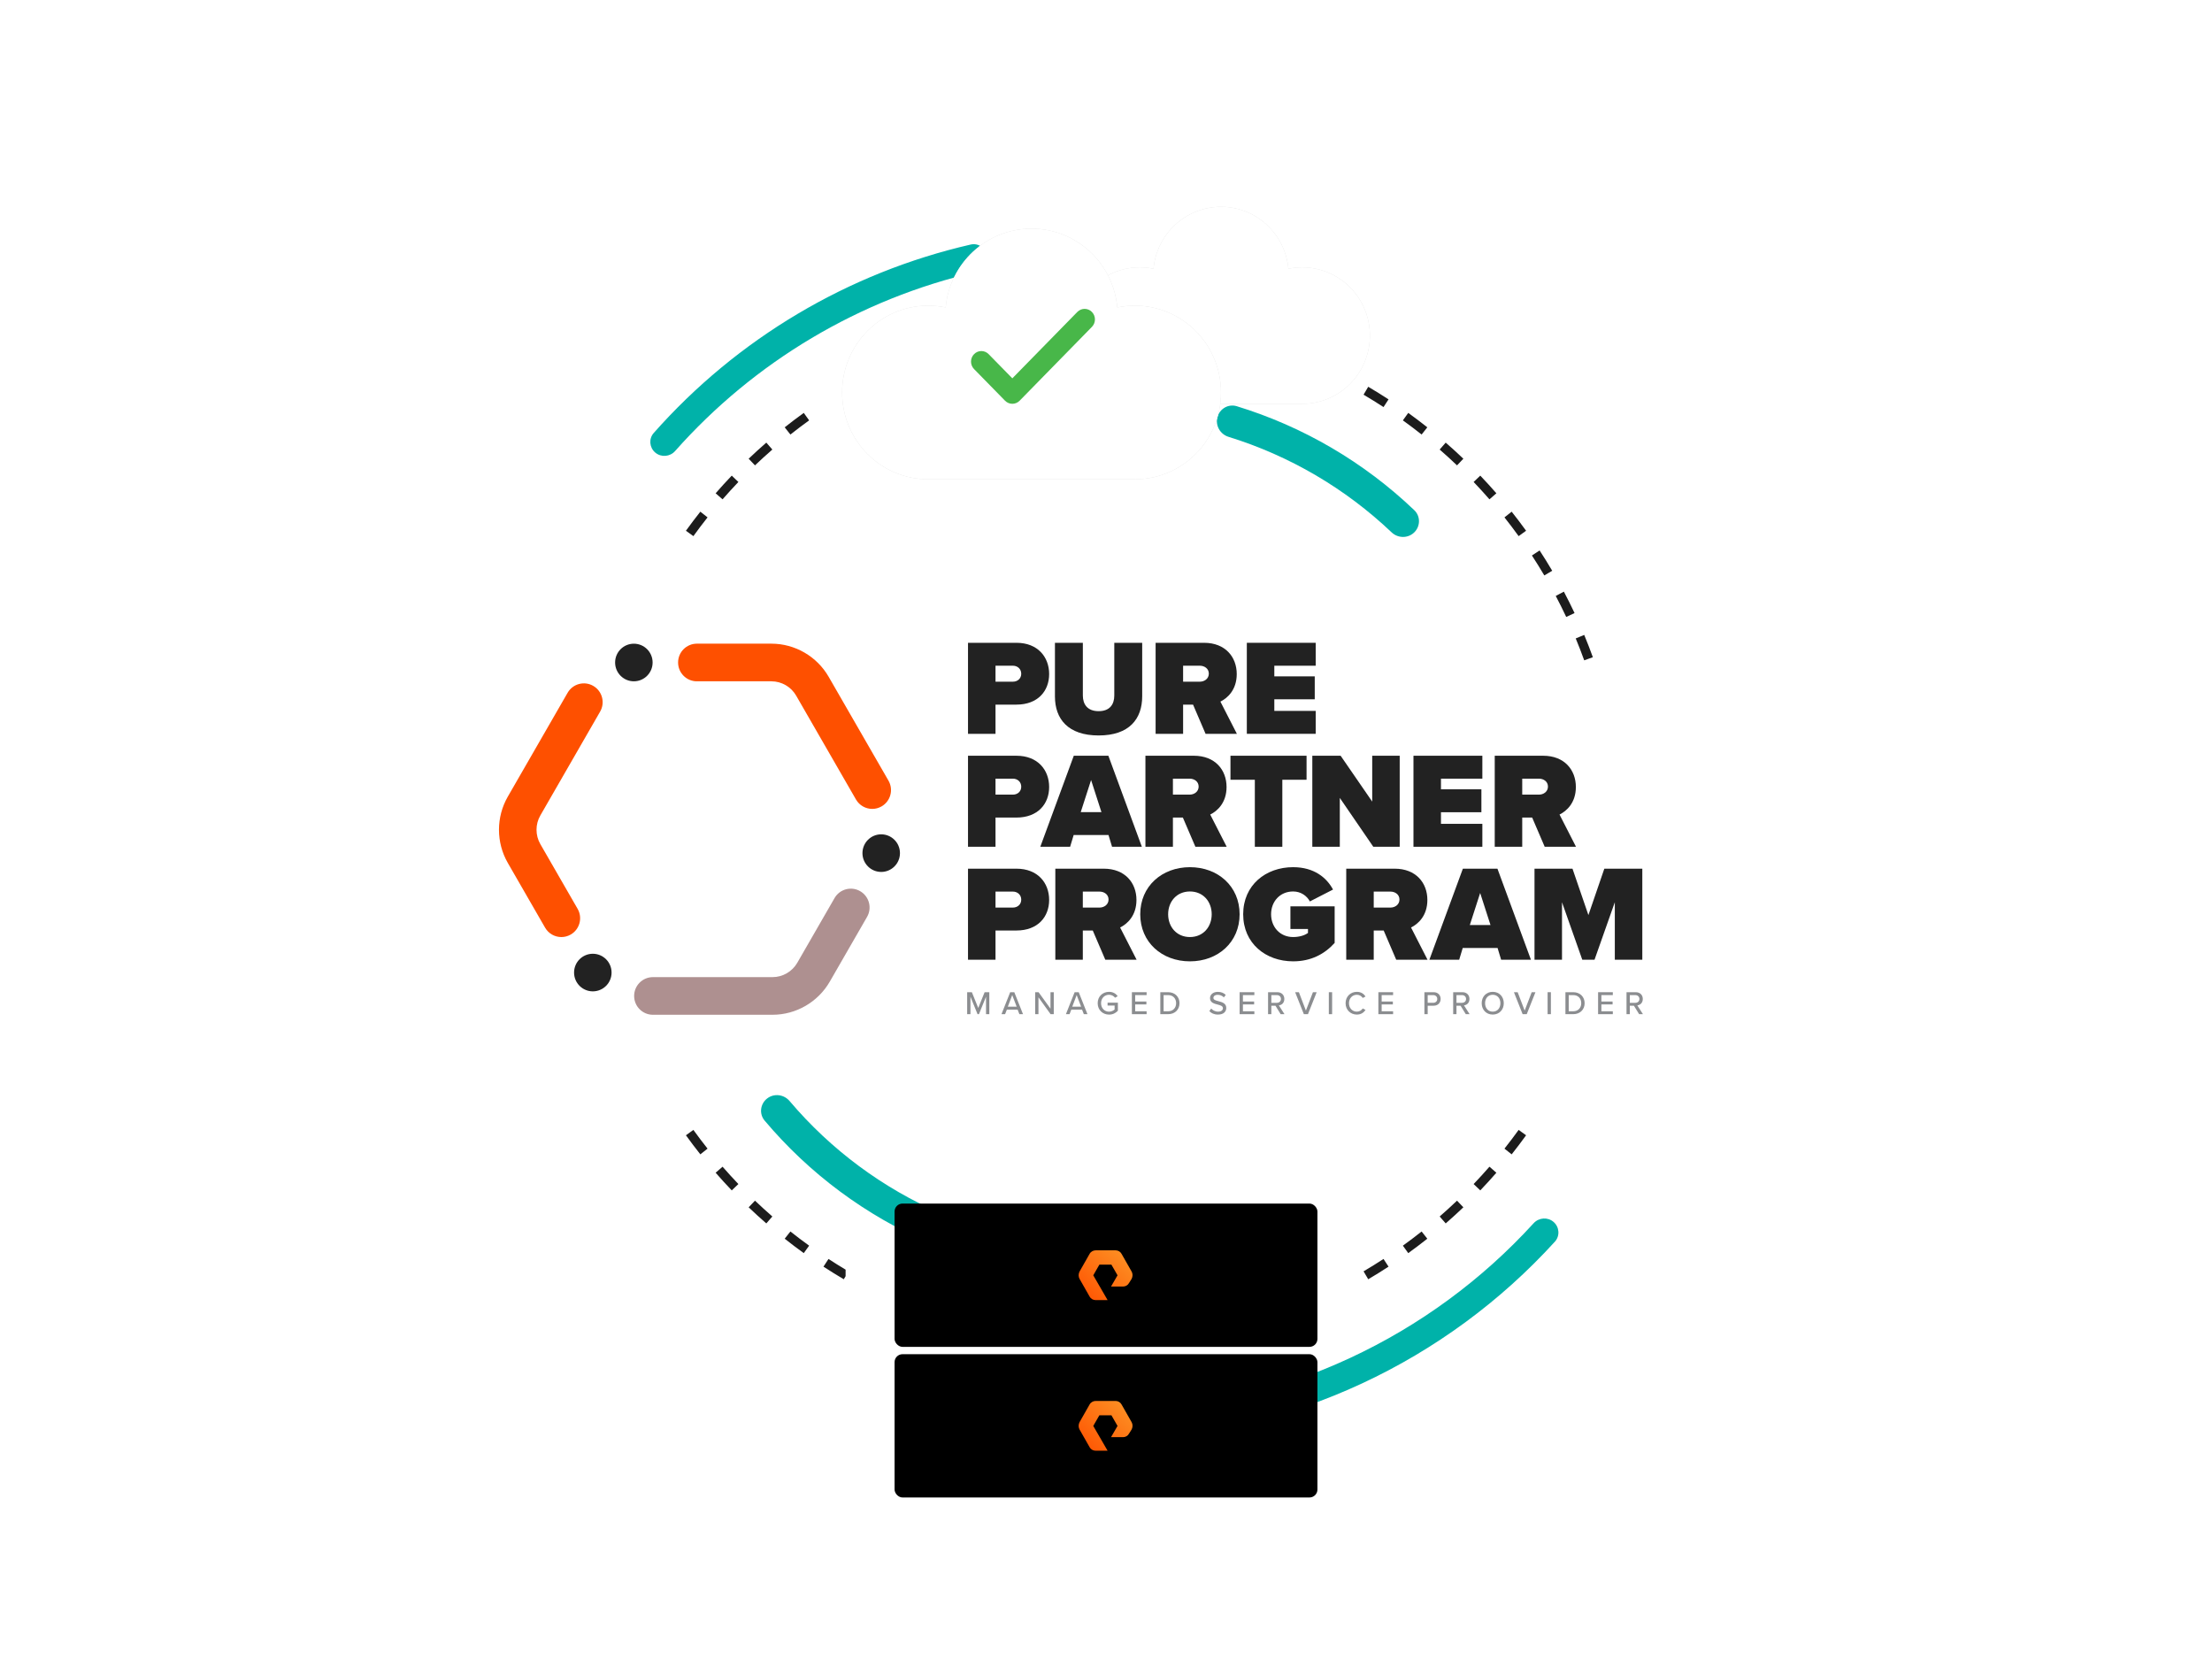 <svg width="785" height="589" viewBox="0 0 785 589" fill="none" xmlns="http://www.w3.org/2000/svg">
<path fill-rule="evenodd" clip-rule="evenodd" d="M477.977 133.443L478.151 133.113L477.977 133.021V133.443ZM563.743 233.77L565.277 233.216C564.314 230.55 563.291 227.912 562.21 225.305L560.704 225.93L559.198 226.554C560.259 229.115 561.264 231.706 562.21 234.324L563.743 233.77ZM557.303 218.239L558.779 217.545C557.573 214.981 556.31 212.45 554.991 209.953L553.549 210.714L552.107 211.476C553.403 213.929 554.643 216.415 555.827 218.933L557.303 218.239ZM549.451 203.372L550.856 202.544C549.419 200.105 547.927 197.701 546.382 195.335L545.017 196.226L543.652 197.118C545.169 199.442 546.634 201.803 548.046 204.199L549.451 203.372ZM540.259 189.293L541.581 188.34C539.927 186.044 538.22 183.788 536.464 181.573L535.186 182.586L533.908 183.6C535.634 185.775 537.31 187.991 538.936 190.247L540.259 189.293ZM529.81 176.12L531.04 175.049C529.182 172.915 527.276 170.825 525.322 168.78L524.143 169.907L522.964 171.033C524.883 173.042 526.756 175.095 528.581 177.191L529.81 176.12ZM518.197 163.96L519.323 162.781C517.278 160.828 515.188 158.922 513.055 157.064L511.984 158.293L510.913 159.523C513.009 161.348 515.062 163.221 517.071 165.14L518.197 163.96ZM499.764 146.522C502.06 148.177 504.316 149.884 506.531 151.64L505.517 152.918L504.504 154.195C502.329 152.47 500.112 150.793 497.857 149.168L498.811 147.845L499.764 146.522ZM491.877 143.087L492.769 141.721C490.403 140.177 487.999 138.685 485.559 137.248L484.732 138.653L483.904 140.058C486.301 141.47 488.662 142.935 490.986 144.452L491.877 143.087ZM286.195 147.845L285.242 146.522C282.946 148.177 280.69 149.884 278.475 151.64L279.488 152.918L280.502 154.195C282.677 152.47 284.893 150.793 287.149 149.168L286.195 147.845ZM273.022 158.293L271.951 157.064C269.817 158.922 267.727 160.828 265.683 162.781L266.809 163.96L267.935 165.14C269.944 163.221 271.997 161.348 274.093 159.523L273.022 158.293ZM260.862 169.907L259.683 168.78C257.73 170.825 255.824 172.915 253.966 175.049L255.195 176.12L256.425 177.191C258.25 175.095 260.123 173.042 262.042 171.033L260.862 169.907ZM249.82 182.586L248.542 181.573C246.786 183.788 245.079 186.044 243.424 188.34L244.747 189.293L246.07 190.247C247.695 187.991 249.372 185.775 251.097 183.6L249.82 182.586ZM244.747 401.909L243.424 402.862C245.079 405.158 246.786 407.414 248.542 409.629L249.82 408.615L251.097 407.602C249.372 405.427 247.695 403.21 246.07 400.955L244.747 401.909ZM255.195 415.082L253.966 416.153C255.824 418.286 257.73 420.376 259.683 422.421L260.862 421.295L262.042 420.169C260.123 418.16 258.25 416.107 256.425 414.011L255.195 415.082ZM266.809 427.241L265.683 428.42C267.727 430.374 269.817 432.28 271.951 434.138L273.022 432.908L274.093 431.679C271.997 429.854 269.944 427.981 267.935 426.062L266.809 427.241ZM279.488 438.284L278.475 439.562C280.69 441.318 282.946 443.025 285.242 444.679L286.195 443.357L287.149 442.034C284.893 440.408 282.677 438.732 280.502 437.006L279.488 438.284ZM293.129 448.115L292.237 449.48C294.603 451.025 297.007 452.517 299.446 453.954L300.09 452.861V450.543C298.04 449.318 296.016 448.053 294.02 446.75L293.129 448.115ZM484.732 452.548L485.559 453.954C487.999 452.517 490.403 451.025 492.769 449.48L491.877 448.115L490.986 446.75C488.662 448.267 486.301 449.732 483.905 451.143L484.732 452.548ZM498.811 443.357L499.764 444.679C502.06 443.025 504.316 441.318 506.531 439.562L505.517 438.284L504.504 437.006C502.329 438.732 500.112 440.408 497.857 442.034L498.811 443.357ZM511.984 432.908L513.055 434.138C515.188 432.28 517.278 430.374 519.323 428.42L518.197 427.241L517.071 426.062C515.062 427.981 513.009 429.854 510.913 431.679L511.984 432.908ZM524.143 421.295L525.322 422.421C527.276 420.376 529.182 418.286 531.04 416.153L529.81 415.082L528.581 414.011C526.756 416.107 524.883 418.16 522.964 420.169L524.143 421.295ZM535.186 408.615L536.464 409.629C538.22 407.414 539.927 405.158 541.581 402.862L540.259 401.909L538.936 400.955C537.31 403.21 535.634 405.427 533.909 407.602L535.186 408.615Z" fill="#1C1C1C"/>
<path d="M551.343 433.62C553.424 435.428 553.65 438.585 551.794 440.623C532.531 461.781 509.235 478.903 483.254 490.971C457.274 503.04 429.163 509.798 400.57 510.87C397.816 510.973 395.549 508.765 395.51 506.009C395.47 503.252 397.673 500.993 400.427 500.886C427.616 499.836 454.343 493.395 479.049 481.919C503.755 470.442 525.917 454.173 544.257 434.074C546.115 432.038 549.263 431.812 551.343 433.62Z" fill="#00B2A9"/>
<path d="M432.046 148.027C432.85 145.027 435.937 143.237 438.906 144.147C462.494 151.373 484.069 164.011 501.91 181.05C504.155 183.195 504.104 186.763 501.881 188.931C499.657 191.1 496.104 191.046 493.853 188.907C477.432 173.309 457.63 161.711 435.993 155.017C433.026 154.1 431.242 151.027 432.046 148.027Z" fill="#00B2A9"/>
<path d="M232.545 160.604C230.449 158.836 230.18 155.699 231.997 153.646C261.596 120.178 300.923 96.797 344.466 86.782C347.138 86.167 349.764 87.902 350.317 90.587C350.87 93.273 349.138 95.892 346.467 96.51C305.106 106.072 267.746 128.283 239.586 160.051C237.768 162.103 234.64 162.373 232.545 160.604Z" fill="#00B2A9"/>
<path d="M337.23 438.033C336.106 440.928 332.844 442.374 329.99 441.148C307.322 431.413 287.24 416.516 271.348 397.647C269.347 395.271 269.784 391.73 272.229 389.815C274.674 387.899 278.2 388.337 280.208 390.707C294.845 407.99 313.276 421.662 334.062 430.656C336.912 431.89 338.353 435.138 337.23 438.033Z" fill="#00B2A9"/>
<path d="M343.531 228.102H360.729C368.265 228.102 372.323 233.138 372.323 239.192C372.323 245.246 368.265 250.039 360.729 250.039H353.289V260.403H343.531V228.102ZM359.473 236.237H353.29V241.902H359.473C361.115 241.902 362.42 240.789 362.42 239.093C362.42 237.397 361.116 236.236 359.473 236.236V236.237Z" fill="#222222"/>
<path d="M374.381 228.102H384.284V246.794C384.284 249.893 385.878 252.363 389.887 252.363C393.896 252.363 395.443 249.893 395.443 246.794V228.102H405.345V247.086C405.345 255.125 400.756 260.983 389.887 260.983C379.019 260.983 374.38 255.123 374.38 247.134V228.102H374.381Z" fill="#222222"/>
<path d="M423.39 250.039H419.863V260.403H410.105V228.102H427.303C434.839 228.102 438.897 233.138 438.897 239.192C438.897 244.761 435.661 247.714 433.101 248.973L438.947 260.403H427.836L423.391 250.039H423.39ZM425.805 236.237H419.863V241.902H425.805C427.447 241.902 428.993 240.837 428.993 239.045C428.993 237.253 427.447 236.236 425.805 236.236V236.237Z" fill="#222222"/>
<path d="M442.477 228.102H466.92V236.237H452.234V240.014H466.581V248.15H452.234V252.266H466.92V260.401H442.477V228.102Z" fill="#222222"/>
<path d="M343.531 268.18H360.729C368.265 268.18 372.323 273.217 372.323 279.271C372.323 285.324 368.265 290.118 360.729 290.118H353.289V300.481H343.531V268.18ZM359.473 276.316H353.29V281.981H359.473C361.115 281.981 362.42 280.867 362.42 279.172C362.42 277.476 361.116 276.314 359.473 276.314V276.316Z" fill="#222222"/>
<path d="M393.39 296.315H381.023L379.767 300.48H369.188L381.071 268.179H393.341L405.224 300.48H394.645L393.389 296.315H393.39ZM383.535 288.18H390.878L387.207 276.8L383.537 288.18H383.535Z" fill="#222222"/>
<path d="M419.776 290.118H416.249V300.481H406.491V268.18H423.689C431.225 268.18 435.283 273.217 435.283 279.271C435.283 284.84 432.047 287.793 429.487 289.052L435.332 300.481H424.222L419.777 290.118H419.776ZM422.19 276.316H416.249V281.981H422.19C423.833 281.981 425.379 280.915 425.379 279.124C425.379 277.332 423.834 276.314 422.19 276.314V276.316Z" fill="#222222"/>
<path d="M445.317 276.703H436.67V268.18H463.675V276.703H455.076V300.48H445.319V276.703H445.317Z" fill="#222222"/>
<path d="M475.475 283.144V300.48H465.717V268.179H475.765L486.973 284.451V268.179H496.731V300.48H487.359L475.476 283.144H475.475Z" fill="#222222"/>
<path d="M501.615 268.18H526.06V276.316H511.374V280.093H525.721V288.228H511.374V292.345H526.06V300.48H501.615V268.179V268.18Z" fill="#222222"/>
<path d="M543.74 290.118H540.213V300.481H530.455V268.18H547.653C555.189 268.18 559.247 273.217 559.247 279.271C559.247 284.84 556.01 287.793 553.45 289.052L559.295 300.481H548.184L543.74 290.118ZM546.154 276.316H540.213V281.981H546.154C547.796 281.981 549.343 280.915 549.343 279.124C549.343 277.332 547.796 276.314 546.154 276.314V276.316Z" fill="#222222"/>
<path d="M343.531 308.258H360.729C368.265 308.258 372.323 313.294 372.323 319.348C372.323 325.401 368.265 330.195 360.729 330.195H353.289V340.558H343.531V308.258ZM359.473 316.393H353.29V322.058H359.473C361.115 322.058 362.42 320.944 362.42 319.249C362.42 317.553 361.116 316.391 359.473 316.391V316.393Z" fill="#222222"/>
<path d="M387.801 330.195H384.274V340.558H374.517V308.258H391.714C399.25 308.258 403.308 313.294 403.308 319.348C403.308 324.917 400.072 327.87 397.512 329.129L403.358 340.558H392.247L387.802 330.195H387.801ZM390.216 316.393H384.274V322.058H390.216C391.858 322.058 393.404 320.993 393.404 319.201C393.404 317.409 391.859 316.391 390.216 316.391V316.393Z" fill="#222222"/>
<path d="M422.284 307.725C432.236 307.725 439.915 314.505 439.915 324.432C439.915 334.359 432.234 341.139 422.284 341.139C412.333 341.139 404.652 334.359 404.652 324.432C404.652 314.505 412.333 307.725 422.284 307.725ZM422.284 316.345C417.598 316.345 414.555 319.928 414.555 324.432C414.555 328.936 417.598 332.519 422.284 332.519C426.969 332.519 430.013 328.936 430.013 324.432C430.013 319.928 426.969 316.345 422.284 316.345Z" fill="#222222"/>
<path d="M458.91 307.725C466.398 307.725 470.843 311.502 473.064 315.667L464.852 319.879C463.789 317.894 461.663 316.344 458.91 316.344C454.225 316.344 451.085 319.927 451.085 324.431C451.085 328.934 454.225 332.518 458.91 332.518C460.988 332.518 462.919 331.985 464.177 331.065V329.661H457.945V321.622H473.645V334.6C470.07 338.57 465.239 341.137 458.912 341.137C449.154 341.137 441.183 334.744 441.183 324.429C441.183 314.115 449.153 307.722 458.912 307.722L458.91 307.725Z" fill="#222222"/>
<path d="M491.041 330.195H487.514V340.558H477.757V308.258H494.954C502.49 308.258 506.549 313.294 506.549 319.348C506.549 324.917 503.312 327.87 500.752 329.129L506.598 340.558H495.487L491.043 330.195H491.041ZM493.456 316.393H487.514V322.058H493.456C495.098 322.058 496.645 320.993 496.645 319.201C496.645 317.409 495.098 316.391 493.456 316.391V316.393Z" fill="#222222"/>
<path d="M531.466 336.394H519.099L517.843 340.558H507.264L519.147 308.258H531.416L543.3 340.558H532.72L531.464 336.394H531.466ZM521.611 328.259H528.954L525.283 316.879L521.612 328.259H521.611Z" fill="#222222"/>
<path d="M573.068 320.17L565.871 340.557H561.523L554.326 320.17V340.557H544.568V308.256H558.046L563.697 324.722L569.35 308.256H582.827V340.557H573.07V320.17H573.068Z" fill="#222222"/>
<path d="M349.928 353.691L347.407 359.89H346.917L344.396 353.691V359.89H343.23V352.09H344.898L347.162 357.693L349.426 352.09H351.093V359.89H349.926V353.691H349.928Z" fill="#8B8D90"/>
<path d="M361.135 358.276H357.321L356.691 359.89H355.407L358.498 352.09H359.957L363.05 359.89H361.766L361.135 358.276ZM357.659 357.235H360.797L359.223 353.106L357.659 357.235Z" fill="#8B8D90"/>
<path d="M368.53 353.901V359.89H367.363V352.09H368.566L372.802 357.937V352.09H373.967V359.89H372.835L368.53 353.901Z" fill="#8B8D90"/>
<path d="M384.004 358.276H380.19L379.56 359.89H378.275L381.367 352.09H382.826L385.918 359.89H384.634L384.004 358.276ZM380.528 357.235H383.666L382.091 353.106L380.528 357.235Z" fill="#8B8D90"/>
<path d="M393.581 351.96C395.04 351.96 396.009 352.627 396.661 353.503L395.717 354.053C395.274 353.456 394.492 353 393.581 353C391.959 353 390.746 354.239 390.746 355.994C390.746 357.749 391.96 359 393.581 359C394.445 359 395.18 358.579 395.553 358.228V356.825H393.057V355.796H396.72V358.662C395.973 359.493 394.901 360.043 393.583 360.043C391.354 360.043 389.545 358.429 389.545 355.996C389.545 353.562 391.354 351.961 393.583 351.961L393.581 351.96Z" fill="#8B8D90"/>
<path d="M401.687 352.088H406.913V353.117H402.854V355.398H406.832V356.427H402.854V358.86H406.913V359.889H401.687V352.088Z" fill="#8B8D90"/>
<path d="M411.774 352.088H414.551C416.977 352.088 418.587 353.749 418.587 355.994C418.587 358.24 416.977 359.889 414.551 359.889H411.774V352.088ZM414.551 358.86C416.347 358.86 417.386 357.574 417.386 355.994C417.386 354.414 416.382 353.117 414.551 353.117H412.941V358.86H414.551Z" fill="#8B8D90"/>
<path d="M429.836 357.89C430.36 358.475 431.2 358.99 432.286 358.99C433.546 358.99 433.99 358.347 433.99 357.784C433.99 356.966 433.103 356.732 432.111 356.475C430.862 356.147 429.416 355.785 429.416 354.194C429.416 352.908 430.548 351.971 432.169 351.971C433.371 351.971 434.316 352.357 435.003 353.059L434.327 353.925C433.732 353.294 432.914 353.012 432.076 353.012C431.237 353.012 430.617 353.456 430.617 354.112C430.617 354.814 431.457 355.036 432.425 355.282C433.697 355.621 435.178 356.018 435.178 357.68C435.178 358.897 434.338 360.031 432.238 360.031C430.849 360.031 429.834 359.528 429.169 358.792L429.834 357.892L429.836 357.89Z" fill="#8B8D90"/>
<path d="M439.923 352.088H445.15V353.117H441.091V355.398H445.069V356.427H441.091V358.86H445.15V359.889H439.923V352.088Z" fill="#8B8D90"/>
<path d="M452.637 356.885H451.178V359.89H450.011V352.09H453.29C454.771 352.09 455.786 353.049 455.786 354.488C455.786 355.926 454.842 356.64 453.849 356.769L455.844 359.892H454.491L452.635 356.886L452.637 356.885ZM453.139 353.119H451.179V355.856H453.139C453.979 355.856 454.585 355.306 454.585 354.488C454.585 353.67 453.979 353.12 453.139 353.12V353.119Z" fill="#8B8D90"/>
<path d="M459.623 352.088H460.954L463.439 358.614L465.935 352.088H467.266L464.175 359.889H462.716L459.623 352.088Z" fill="#8B8D90"/>
<path d="M471.578 352.088H472.745V359.889H471.578V352.088Z" fill="#8B8D90"/>
<path d="M477.525 355.996C477.525 353.598 479.299 351.961 481.516 351.961C483.044 351.961 484.001 352.697 484.607 353.61L483.616 354.136C483.208 353.48 482.438 353.001 481.516 353.001C479.941 353.001 478.728 354.241 478.728 355.996C478.728 357.751 479.941 358.99 481.516 358.99C482.438 358.99 483.208 358.511 483.616 357.855L484.607 358.381C483.989 359.294 483.044 360.03 481.516 360.03C479.299 360.03 477.525 358.392 477.525 355.996Z" fill="#8B8D90"/>
<path d="M489.159 352.088H494.386V353.117H490.326V355.398H494.304V356.427H490.326V358.86H494.386V359.889H489.159V352.088Z" fill="#8B8D90"/>
<path d="M505.495 352.088H508.774C510.372 352.088 511.259 353.188 511.259 354.486C511.259 355.785 510.361 356.884 508.774 356.884H506.662V359.89H505.495V352.09V352.088ZM508.622 353.117H506.662V355.854H508.622C509.462 355.854 510.057 355.305 510.057 354.486C510.057 353.668 509.462 353.119 508.622 353.119V353.117Z" fill="#8B8D90"/>
<path d="M518.333 356.885H516.874V359.89H515.707V352.09H518.985C520.467 352.09 521.482 353.049 521.482 354.488C521.482 355.926 520.537 356.64 519.545 356.769L521.54 359.892H520.186L518.331 356.886L518.333 356.885ZM518.835 353.119H516.875V355.856H518.835C519.675 355.856 520.281 355.306 520.281 354.488C520.281 353.67 519.675 353.12 518.835 353.12V353.119Z" fill="#8B8D90"/>
<path d="M529.747 351.96C532.069 351.96 533.667 353.679 533.667 355.994C533.667 358.309 532.069 360.029 529.747 360.029C527.425 360.029 525.827 358.309 525.827 355.994C525.827 353.679 527.425 351.96 529.747 351.96ZM529.747 353.001C528.078 353.001 527.028 354.276 527.028 355.996C527.028 357.715 528.078 358.99 529.747 358.99C531.416 358.99 532.465 357.704 532.465 355.996C532.465 354.287 531.392 353.001 529.747 353.001Z" fill="#8B8D90"/>
<path d="M537.261 352.088H538.592L541.077 358.614L543.574 352.088H544.904L541.813 359.889H540.354L537.261 352.088Z" fill="#8B8D90"/>
<path d="M549.218 352.088H550.385V359.889H549.218V352.088Z" fill="#8B8D90"/>
<path d="M555.543 352.088H558.32C560.747 352.088 562.357 353.749 562.357 355.994C562.357 358.24 560.747 359.889 558.32 359.889H555.543V352.088ZM558.32 358.86C560.117 358.86 561.155 357.574 561.155 355.994C561.155 354.414 560.151 353.117 558.32 353.117H556.71V358.86H558.32Z" fill="#8B8D90"/>
<path d="M567.135 352.088H572.362V353.117H568.302V355.398H572.28V356.427H568.302V358.86H572.362V359.889H567.135V352.088Z" fill="#8B8D90"/>
<path d="M579.848 356.885H578.389V359.89H577.222V352.09H580.501C581.982 352.09 582.997 353.049 582.997 354.488C582.997 355.926 582.053 356.64 581.06 356.769L583.055 359.892H581.701L579.846 356.886L579.848 356.885ZM580.35 353.119H578.39V355.856H580.35C581.19 355.856 581.796 355.306 581.796 354.488C581.796 353.67 581.19 353.12 580.35 353.12V353.119Z" fill="#8B8D90"/>
<path d="M231.706 360.102C228.026 360.102 225.043 357.112 225.043 353.422C225.043 349.732 228.026 346.742 231.706 346.742L274.145 346.739H274.152C277.766 346.739 281.131 344.791 282.94 341.651L296.163 318.691C298.003 315.496 302.077 314.4 305.265 316.246C308.453 318.09 309.544 322.175 307.704 325.37L294.48 348.331C290.299 355.59 282.511 360.099 274.158 360.099H274.142L231.708 360.102H231.706Z" fill="#AE9090"/>
<path d="M309.545 287.042C307.241 287.042 305.003 285.844 303.768 283.702L282.546 246.859C280.739 243.718 277.371 241.769 273.753 241.769H247.305C243.624 241.769 240.642 238.779 240.642 235.089C240.642 231.4 243.626 228.411 247.306 228.411H273.754C282.122 228.411 289.914 232.922 294.089 240.185L315.309 277.022C317.15 280.217 316.057 284.302 312.87 286.147C311.821 286.754 310.675 287.042 309.545 287.042Z" fill="#FE5000"/>
<path d="M199.217 332.524C196.913 332.524 194.675 331.325 193.44 329.183L180.216 306.223C176.032 298.958 176.034 289.937 180.219 282.682L201.434 245.841C203.274 242.646 207.349 241.55 210.536 243.395C213.723 245.239 214.816 249.324 212.976 252.519L191.76 289.364C189.948 292.503 189.95 296.402 191.76 299.543L204.983 322.503C206.823 325.698 205.732 329.784 202.545 331.628C201.496 332.235 200.35 332.524 199.219 332.524H199.217Z" fill="#FE5000"/>
<path d="M312.725 309.411C316.401 309.411 319.38 306.424 319.38 302.739C319.38 299.055 316.401 296.068 312.725 296.068C309.05 296.068 306.07 299.055 306.07 302.739C306.07 306.424 309.05 309.411 312.725 309.411Z" fill="#222222"/>
<path d="M210.381 351.791C214.057 351.791 217.036 348.804 217.036 345.12C217.036 341.436 214.057 338.449 210.381 338.449C206.706 338.449 203.727 341.436 203.727 345.12C203.727 348.804 206.706 351.791 210.381 351.791Z" fill="#222222"/>
<path d="M224.946 241.764C228.621 241.764 231.601 238.777 231.601 235.093C231.601 231.408 228.621 228.421 224.946 228.421C221.271 228.421 218.291 231.408 218.291 235.093C218.291 238.777 221.271 241.764 224.946 241.764Z" fill="#222222"/>
<g filter="url(#filter0_d_1728_142)">
<path d="M462.115 86.87C460.428 86.87 458.827 87.051 457.225 87.361C456.115 75.053 445.845 65.385 433.311 65.385C420.778 65.385 410.47 75.053 409.36 87.361C407.806 87.046 406.162 86.87 404.47 86.87C391.227 86.87 380.471 97.7 380.471 111.086C380.471 124.472 391.227 135.303 404.513 135.303H462.11C475.396 135.303 486.152 124.472 486.152 111.086C486.152 97.7 475.396 86.87 462.11 86.87H462.115Z" fill="#DADADA"/>
<path d="M462.115 86.87C460.428 86.87 458.827 87.051 457.225 87.361C456.115 75.053 445.845 65.385 433.311 65.385C420.778 65.385 410.47 75.053 409.36 87.361C407.806 87.046 406.162 86.87 404.47 86.87C391.227 86.87 380.471 97.7 380.471 111.086C380.471 124.472 391.227 135.303 404.513 135.303H462.11C475.396 135.303 486.152 124.472 486.152 111.086C486.152 97.7 475.396 86.87 462.11 86.87H462.115Z" fill="white"/>
</g>
<g filter="url(#filter1_d_1728_142)">
<path d="M402.728 100.462C400.581 100.462 398.544 100.693 396.507 101.087C395.094 85.427 382.027 73.127 366.081 73.127C350.134 73.127 337.02 85.427 335.607 101.087C333.631 100.686 331.539 100.462 329.386 100.462C312.536 100.462 298.852 114.242 298.852 131.273C298.852 148.304 312.536 162.083 329.44 162.083H402.721C419.625 162.083 433.31 148.304 433.31 131.273C433.31 114.242 419.625 100.462 402.721 100.462H402.728Z" fill="#DADADA"/>
<path d="M402.728 100.462C400.581 100.462 398.544 100.693 396.507 101.087C395.094 85.427 382.027 73.127 366.081 73.127C350.134 73.127 337.02 85.427 335.607 101.087C333.631 100.686 331.539 100.462 329.386 100.462C312.536 100.462 298.852 114.242 298.852 131.273C298.852 148.304 312.536 162.083 329.44 162.083H402.721C419.625 162.083 433.31 148.304 433.31 131.273C433.31 114.242 419.625 100.462 402.721 100.462H402.728Z" fill="white"/>
</g>
<path d="M387.501 115.993L361.85 142.194C361.136 142.924 360.198 143.289 359.26 143.289C358.322 143.289 357.384 142.924 356.669 142.194L345.675 130.966C344.239 129.502 344.239 127.137 345.675 125.674C347.107 124.208 349.423 124.208 350.856 125.674L359.26 134.253L382.32 110.702C383.753 109.239 386.069 109.239 387.501 110.702C388.937 112.165 388.937 114.53 387.501 115.993Z" fill="#48B749"/>
<rect x="317.466" y="427.096" width="150.068" height="50.847" rx="2.825" fill="black"/>
<path fill-rule="evenodd" clip-rule="evenodd" d="M393.066 461.347H388.793C387.911 461.347 387.097 460.866 386.69 460.11L383.096 453.79C382.689 453.034 382.689 452.072 383.096 451.248L386.69 444.928C387.097 444.172 387.979 443.691 388.793 443.691H395.914C396.796 443.691 397.61 444.172 398.017 444.928L401.612 451.248C402.019 452.004 402.019 452.965 401.612 453.79L400.662 455.301C400.255 456.057 399.441 456.538 398.56 456.538H394.287L396.593 452.553L394.422 448.775H390.149L387.979 452.553L393.066 461.347Z" fill="url(#paint0_linear_1728_142)"/>
<rect x="317.466" y="480.544" width="150.068" height="50.847" rx="2.825" fill="black"/>
<path fill-rule="evenodd" clip-rule="evenodd" d="M393.066 514.795H388.793C387.911 514.795 387.097 514.314 386.69 513.558L383.096 507.238C382.689 506.482 382.689 505.52 383.096 504.696L386.69 498.376C387.097 497.62 387.979 497.139 388.793 497.139H395.914C396.796 497.139 397.61 497.62 398.017 498.376L401.612 504.696C402.019 505.452 402.019 506.413 401.612 507.238L400.662 508.749C400.255 509.505 399.441 509.986 398.56 509.986H394.287L396.593 506.001L394.422 502.223H390.149L387.979 506.001L393.066 514.795Z" fill="url(#paint1_linear_1728_142)"/>
<defs>
<filter id="filter0_d_1728_142" x="356.471" y="49.385" width="153.681" height="117.917" filterUnits="userSpaceOnUse" color-interpolation-filters="sRGB">
<feFlood flood-opacity="0" result="BackgroundImageFix"/>
<feColorMatrix in="SourceAlpha" type="matrix" values="0 0 0 0 0 0 0 0 0 0 0 0 0 0 0 0 0 0 127 0" result="hardAlpha"/>
<feOffset dy="8"/>
<feGaussianBlur stdDeviation="12"/>
<feColorMatrix type="matrix" values="0 0 0 0 0 0 0 0 0 0 0 0 0 0 0 0 0 0 0.15 0"/>
<feBlend mode="normal" in2="BackgroundImageFix" result="effect1_dropShadow_1728_142"/>
<feBlend mode="normal" in="SourceGraphic" in2="effect1_dropShadow_1728_142" result="shape"/>
</filter>
<filter id="filter1_d_1728_142" x="274.852" y="57.127" width="182.458" height="136.956" filterUnits="userSpaceOnUse" color-interpolation-filters="sRGB">
<feFlood flood-opacity="0" result="BackgroundImageFix"/>
<feColorMatrix in="SourceAlpha" type="matrix" values="0 0 0 0 0 0 0 0 0 0 0 0 0 0 0 0 0 0 127 0" result="hardAlpha"/>
<feOffset dy="8"/>
<feGaussianBlur stdDeviation="12"/>
<feColorMatrix type="matrix" values="0 0 0 0 0 0 0 0 0 0 0 0 0 0 0 0 0 0 0.15 0"/>
<feBlend mode="normal" in2="BackgroundImageFix" result="effect1_dropShadow_1728_142"/>
<feBlend mode="normal" in="SourceGraphic" in2="effect1_dropShadow_1728_142" result="shape"/>
</filter>
<linearGradient id="paint0_linear_1728_142" x1="382.791" y1="461.347" x2="400.389" y2="442.281" gradientUnits="userSpaceOnUse">
<stop stop-color="#FE5000"/>
<stop offset="1" stop-color="#FD9627"/>
</linearGradient>
<linearGradient id="paint1_linear_1728_142" x1="382.791" y1="514.795" x2="400.389" y2="495.729" gradientUnits="userSpaceOnUse">
<stop stop-color="#FE5000"/>
<stop offset="1" stop-color="#FD9627"/>
</linearGradient>
</defs>
</svg>

